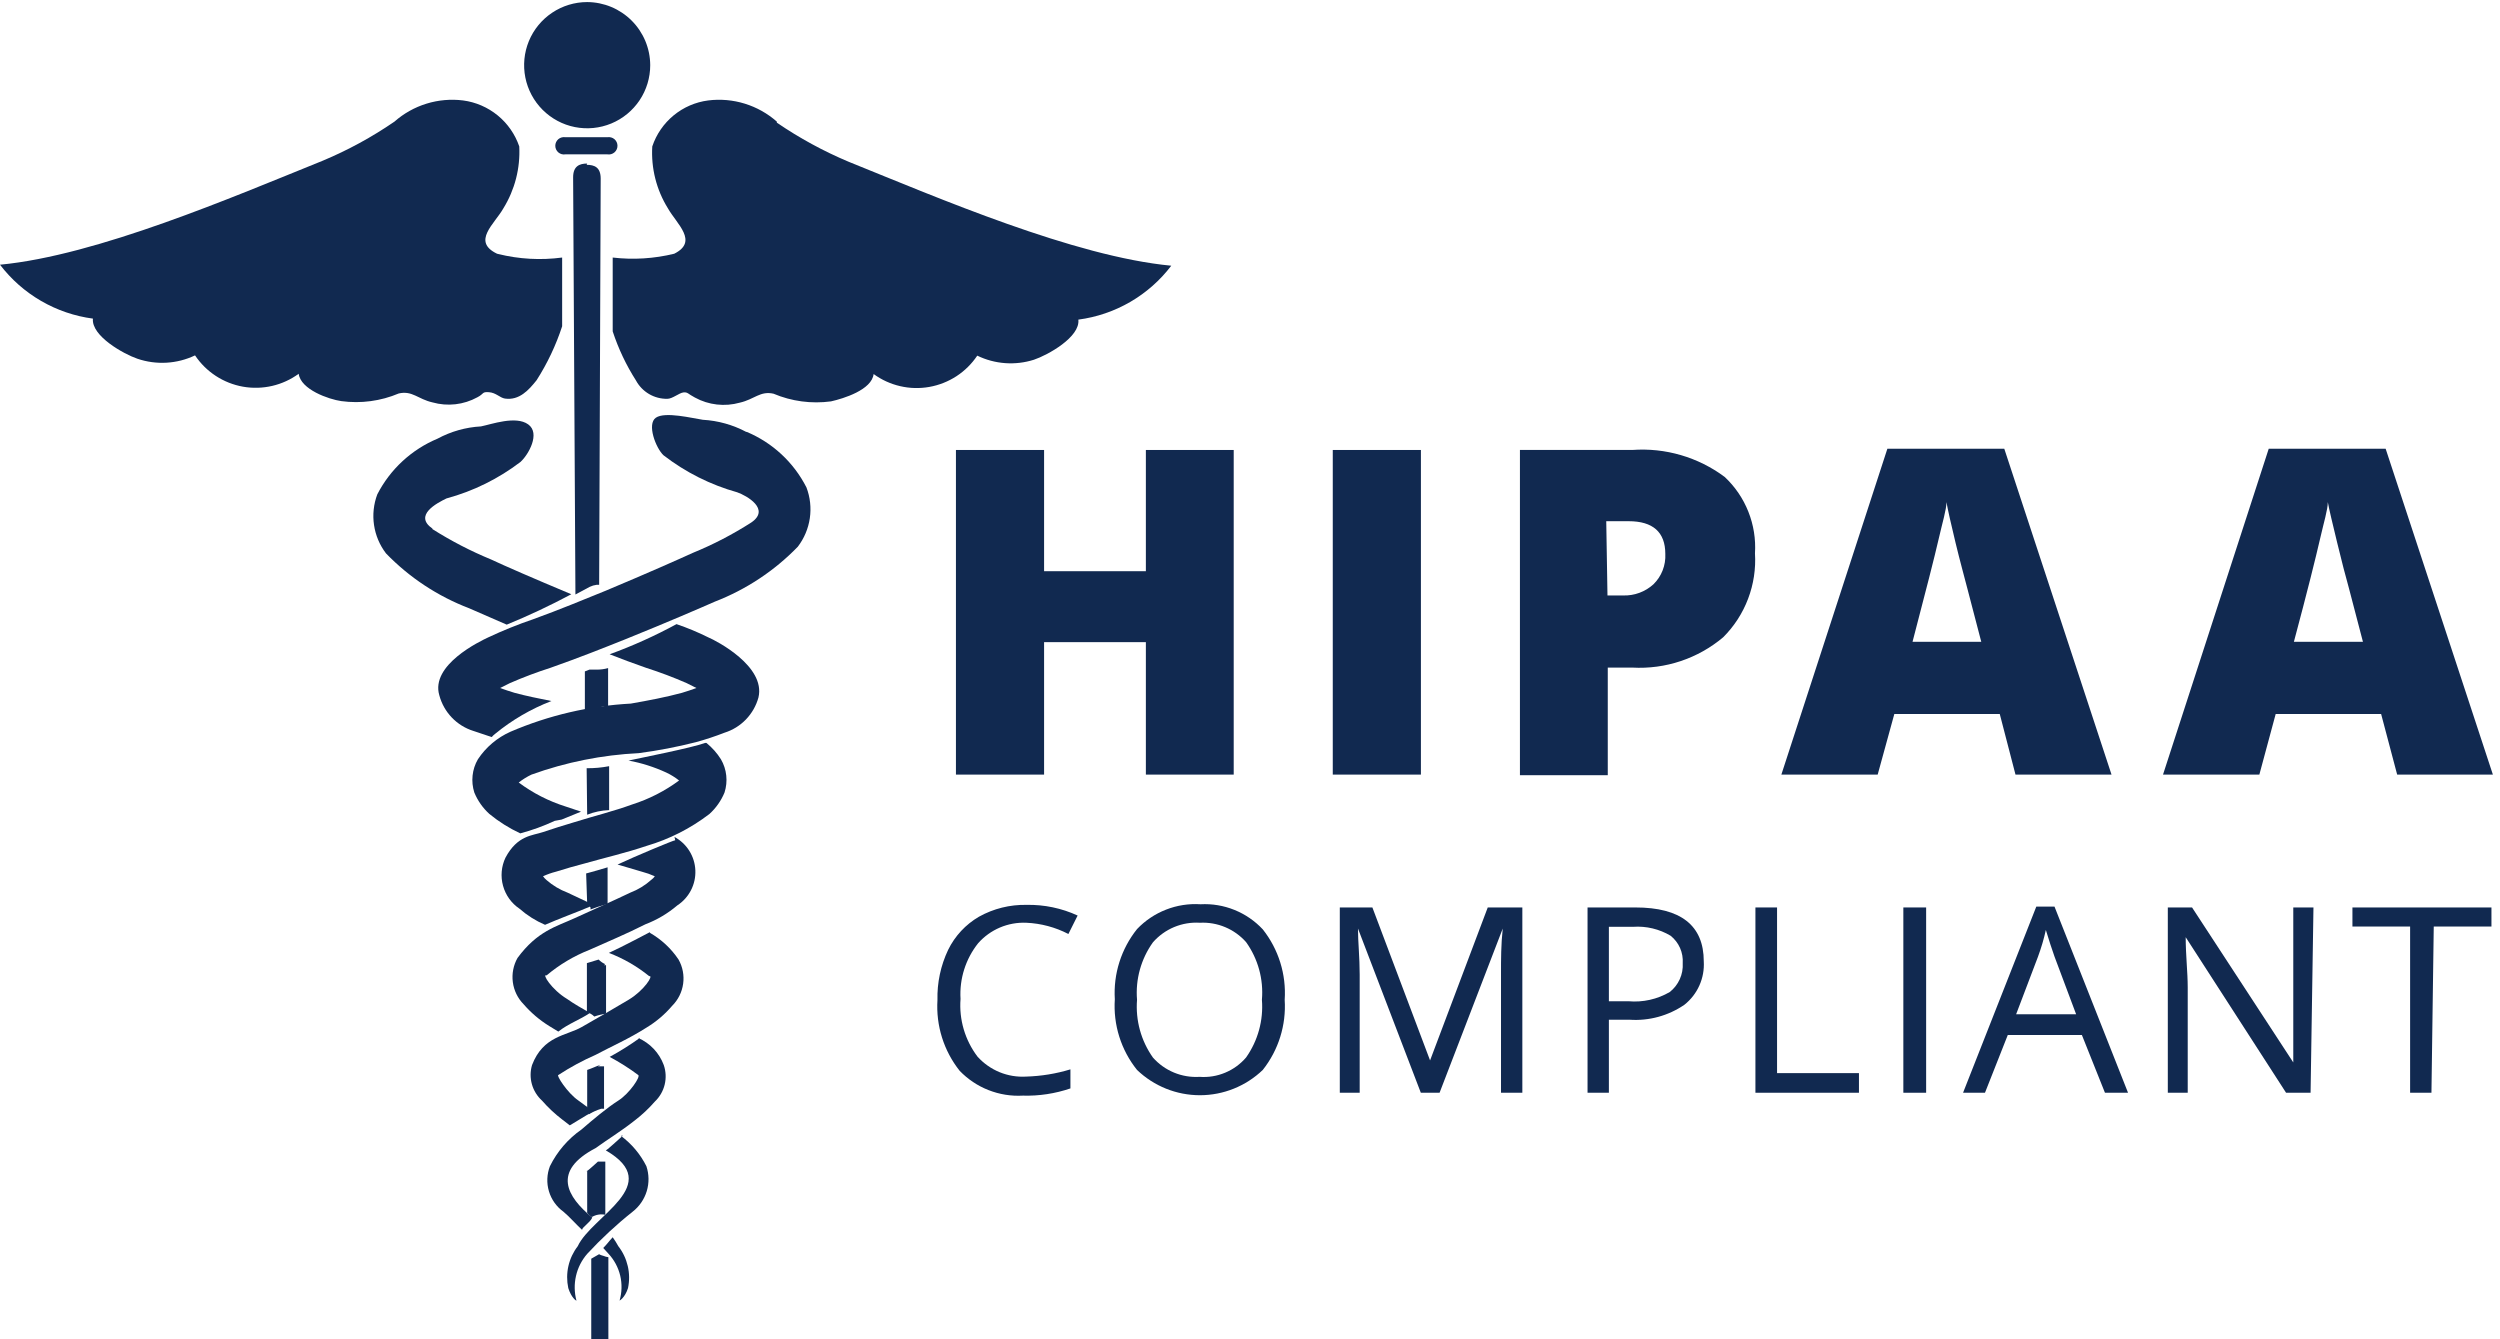 <svg width="112" height="60" viewBox="0 0 112 60" fill="none" xmlns="http://www.w3.org/2000/svg">
<g clip-path="url(#clip0_4921_5598)">
<path d="M27.449 55.429C27.277 55.612 27.208 55.726 27.025 55.909L27.254 56.161C27.514 56.438 27.696 56.778 27.785 57.147C27.873 57.517 27.863 57.903 27.757 58.267C27.757 58.267 27.997 58.141 28.135 57.706C28.203 57.381 28.2 57.044 28.124 56.72C28.049 56.396 27.905 56.092 27.7 55.829C27.625 55.691 27.541 55.557 27.449 55.429" fill="#112950"/>
<path d="M28.662 46.502C28.23 46.812 27.779 47.095 27.312 47.349C27.759 47.587 28.187 47.858 28.593 48.161C28.707 48.23 28.204 48.986 27.701 49.306C27.198 49.626 26.557 50.164 26.054 50.599C25.45 51.02 24.962 51.587 24.636 52.247C24.498 52.606 24.482 53.001 24.592 53.369C24.701 53.738 24.93 54.06 25.242 54.284C25.482 54.479 25.871 54.914 26.077 55.097C26.077 54.983 26.431 54.776 26.534 54.548C25.391 53.609 24.716 52.465 26.683 51.435C27.221 51.045 27.827 50.679 28.433 50.199C28.762 49.947 29.064 49.664 29.336 49.352C29.553 49.146 29.706 48.883 29.777 48.592C29.848 48.302 29.834 47.998 29.737 47.715C29.637 47.446 29.485 47.2 29.289 46.992C29.092 46.783 28.855 46.617 28.593 46.502" fill="#112950"/>
<path d="M30.251 37.643C30.171 37.643 28.421 38.376 27.667 38.731L28.753 39.051C28.953 39.103 29.148 39.172 29.336 39.257C29.292 39.319 29.238 39.373 29.176 39.417C28.901 39.664 28.583 39.858 28.238 39.99C27.426 40.379 26.569 40.756 25.745 41.134C24.922 41.512 24.075 41.706 23.183 42.919C22.999 43.248 22.925 43.627 22.975 44.001C23.024 44.375 23.194 44.722 23.458 44.991C23.788 45.371 24.173 45.699 24.601 45.964L25.013 46.215C25.459 45.861 25.974 45.689 26.431 45.38C26.077 45.174 25.722 44.98 25.402 44.751C24.716 44.339 24.258 43.606 24.487 43.698C25.061 43.215 25.71 42.828 26.409 42.553C27.221 42.187 28.055 41.844 28.913 41.409C29.434 41.21 29.918 40.923 30.343 40.562C30.602 40.393 30.813 40.159 30.955 39.884C31.097 39.609 31.165 39.302 31.152 38.992C31.139 38.683 31.047 38.382 30.883 38.12C30.719 37.857 30.489 37.642 30.217 37.495" fill="#112950"/>
<path d="M31.737 28.557C31.274 28.326 30.797 28.128 30.308 27.961C29.344 28.485 28.342 28.937 27.311 29.312C27.826 29.518 28.363 29.712 28.947 29.919C29.564 30.116 30.171 30.345 30.765 30.605L31.2 30.823C30.994 30.903 30.765 30.971 30.548 31.04C29.827 31.235 29.049 31.383 28.26 31.521C26.405 31.621 24.581 32.047 22.873 32.78C22.278 33.044 21.77 33.473 21.41 34.016C21.28 34.239 21.199 34.486 21.172 34.743C21.144 34.999 21.171 35.258 21.249 35.504C21.4 35.87 21.63 36.199 21.924 36.465C22.347 36.812 22.812 37.104 23.308 37.335C23.838 37.194 24.355 37.006 24.852 36.774L25.161 36.717L26.03 36.362L25.344 36.133C24.587 35.895 23.875 35.532 23.239 35.057V35.057C23.416 34.917 23.608 34.798 23.811 34.702C25.356 34.145 26.975 33.821 28.615 33.741C29.478 33.628 30.333 33.464 31.177 33.249C31.611 33.13 32.038 32.989 32.458 32.825C32.823 32.711 33.154 32.506 33.42 32.23C33.685 31.954 33.878 31.616 33.979 31.246C34.31 29.85 32.092 28.705 31.737 28.557Z" fill="#112950"/>
<path d="M27.907 50.874C27.655 51.092 27.278 51.458 27.141 51.538C29.805 53.083 26.512 54.468 25.883 55.83C25.68 56.093 25.537 56.397 25.464 56.721C25.391 57.045 25.39 57.382 25.459 57.706C25.597 58.141 25.814 58.279 25.825 58.267C25.728 57.906 25.721 57.525 25.805 57.16C25.888 56.795 26.061 56.456 26.306 56.173C26.936 55.493 27.616 54.861 28.341 54.285C28.642 54.051 28.863 53.729 28.974 53.364C29.085 52.999 29.079 52.609 28.959 52.247C28.69 51.71 28.298 51.243 27.815 50.886" fill="#112950"/>
<path d="M29.13 41.752C29.13 41.752 27.86 42.427 27.277 42.69C27.931 42.94 28.541 43.291 29.084 43.732C29.302 43.675 28.855 44.373 28.169 44.785C27.483 45.197 26.762 45.609 26.065 46.009C25.367 46.41 24.338 46.398 23.835 47.715C23.752 47.995 23.75 48.293 23.829 48.574C23.908 48.855 24.065 49.109 24.281 49.306C24.553 49.617 24.855 49.901 25.184 50.152L25.527 50.416L26.568 49.786L25.916 49.306C25.413 48.962 24.91 48.161 25.013 48.161C25.544 47.814 26.102 47.512 26.683 47.257C27.414 46.868 28.181 46.536 28.97 46.032C29.401 45.771 29.787 45.443 30.114 45.059C30.381 44.793 30.553 44.446 30.605 44.072C30.657 43.698 30.585 43.317 30.399 42.988C30.068 42.492 29.625 42.081 29.107 41.786" fill="#112950"/>
<path d="M31.589 33.283C31.006 33.501 28.684 33.958 28.158 34.073C28.743 34.181 29.311 34.362 29.851 34.611C30.055 34.707 30.246 34.826 30.423 34.966V34.966C29.785 35.438 29.074 35.801 28.318 36.041C27.506 36.339 26.614 36.556 25.699 36.843C25.242 36.98 24.796 37.117 24.327 37.277C23.858 37.438 23.183 37.415 22.646 38.422C22.459 38.816 22.42 39.263 22.536 39.683C22.651 40.103 22.913 40.468 23.275 40.711C23.616 41.01 24.002 41.253 24.418 41.432C25.07 41.146 25.745 40.905 26.397 40.631L26.569 40.528L25.425 39.99C25.081 39.86 24.764 39.67 24.487 39.429C24.427 39.378 24.373 39.321 24.327 39.257C24.514 39.171 24.71 39.102 24.91 39.051C25.345 38.914 25.779 38.788 26.225 38.674C27.106 38.422 28.021 38.216 28.97 37.895C29.988 37.596 30.942 37.111 31.784 36.465C32.078 36.199 32.308 35.87 32.459 35.504C32.537 35.258 32.564 34.999 32.536 34.743C32.509 34.486 32.428 34.239 32.298 34.016C32.123 33.737 31.902 33.49 31.647 33.283" fill="#112950"/>
<path d="M33.442 19.355C32.837 19.032 32.17 18.845 31.486 18.806C31.017 18.737 29.794 18.428 29.382 18.714C28.97 19 29.382 20.076 29.725 20.396C30.71 21.157 31.832 21.721 33.03 22.056C33.453 22.205 34.529 22.811 33.659 23.407C32.829 23.939 31.953 24.395 31.04 24.768C30.411 25.055 29.05 25.661 27.14 26.462C26.18 26.851 25.082 27.309 23.881 27.744C23.195 27.977 22.523 28.249 21.868 28.557C21.502 28.728 19.272 29.793 19.683 31.155C19.783 31.526 19.974 31.867 20.24 32.145C20.506 32.423 20.838 32.63 21.204 32.745L22.028 33.02C22.076 32.965 22.13 32.915 22.188 32.871C22.943 32.252 23.793 31.757 24.704 31.406C24.132 31.292 23.561 31.177 23.057 31.04C22.84 30.971 22.611 30.903 22.405 30.823L22.84 30.605C23.434 30.345 24.041 30.116 24.658 29.919C25.928 29.472 27.049 29.026 28.021 28.637C29.977 27.847 31.372 27.241 32.024 26.954C33.426 26.412 34.694 25.573 35.741 24.494C36.026 24.121 36.212 23.681 36.28 23.217C36.348 22.752 36.296 22.278 36.13 21.839C35.559 20.714 34.606 19.829 33.442 19.344" fill="#112950"/>
<path d="M26.305 0.093C25.747 0.093 25.201 0.259 24.736 0.57C24.271 0.88 23.909 1.322 23.695 1.838C23.482 2.355 23.426 2.923 23.535 3.472C23.644 4.02 23.913 4.524 24.308 4.919C24.703 5.314 25.206 5.584 25.754 5.693C26.302 5.802 26.87 5.746 27.387 5.532C27.903 5.318 28.344 4.955 28.654 4.491C28.965 4.026 29.13 3.479 29.13 2.92C29.127 2.171 28.829 1.454 28.3 0.925C27.77 0.395 27.054 0.096 26.305 0.093" fill="#112950"/>
<path d="M27.208 6.148H25.332C25.276 6.138 25.219 6.141 25.164 6.156C25.11 6.17 25.059 6.197 25.015 6.233C24.972 6.27 24.937 6.316 24.913 6.367C24.889 6.418 24.877 6.474 24.877 6.531C24.877 6.588 24.889 6.644 24.913 6.695C24.937 6.747 24.972 6.792 25.015 6.829C25.059 6.865 25.11 6.892 25.164 6.907C25.219 6.922 25.276 6.924 25.332 6.915H27.208C27.264 6.924 27.321 6.922 27.376 6.907C27.43 6.892 27.481 6.865 27.525 6.829C27.568 6.792 27.603 6.747 27.627 6.695C27.651 6.644 27.663 6.588 27.663 6.531C27.663 6.474 27.651 6.418 27.627 6.367C27.603 6.316 27.568 6.27 27.525 6.233C27.481 6.197 27.43 6.17 27.376 6.156C27.321 6.141 27.264 6.138 27.208 6.148Z" fill="#112950"/>
<path d="M26.305 7.327C25.962 7.327 25.676 7.441 25.676 7.945L25.779 26.634L26.419 26.291C26.517 26.244 26.621 26.213 26.728 26.199H26.842L26.911 8.002C26.911 7.498 26.637 7.384 26.282 7.384" fill="#112950"/>
<path d="M26.866 56.173L26.488 56.39V60.007C26.504 60.097 26.551 60.179 26.621 60.238C26.691 60.297 26.78 60.33 26.871 60.33C26.963 60.33 27.052 60.297 27.122 60.238C27.192 60.179 27.239 60.097 27.255 60.007V56.322C27.18 56.313 27.107 56.294 27.037 56.264C26.971 56.247 26.906 56.224 26.843 56.196" fill="#112950"/>
<path d="M26.305 36.499C26.619 36.375 26.951 36.305 27.289 36.293V34.325C26.957 34.389 26.62 34.42 26.282 34.416L26.305 36.499Z" fill="#112950"/>
<path d="M26.912 47.692C26.706 47.773 26.512 47.864 26.306 47.933V49.798L26.374 49.867V49.924C26.55 49.817 26.738 49.733 26.935 49.672H27.061V47.773H26.935H26.786" fill="#112950"/>
<path d="M26.306 52.442V54.341L26.42 54.456L26.512 54.525C26.694 54.415 26.91 54.379 27.118 54.422V52.041H26.786C26.615 52.19 26.454 52.35 26.271 52.487" fill="#112950"/>
<path d="M27.116 43.194C27.005 43.146 26.904 43.076 26.819 42.988L26.293 43.148V45.346C26.419 45.381 26.533 45.448 26.625 45.541C26.795 45.481 26.972 45.439 27.151 45.415V45.415V43.24H27.059L27.116 43.194Z" fill="#112950"/>
<path d="M26.305 40.47C26.363 40.523 26.414 40.585 26.453 40.653C26.459 40.684 26.459 40.715 26.453 40.745C26.67 40.66 26.892 40.588 27.117 40.527H27.22V38.856C26.899 38.959 26.579 39.04 26.259 39.131L26.305 40.47Z" fill="#112950"/>
<path d="M26.74 29.999H26.408L26.202 30.079V31.876C26.488 31.796 26.774 31.727 27.049 31.635C27.113 31.625 27.179 31.625 27.243 31.635V29.93C27.079 29.977 26.91 30 26.74 29.999V29.999Z" fill="#112950"/>
<path d="M22.268 11.367C21.124 10.817 22.154 10.039 22.554 9.329C23.065 8.499 23.313 7.534 23.263 6.56C23.076 6.016 22.742 5.535 22.298 5.172C21.853 4.808 21.316 4.575 20.747 4.5C20.196 4.431 19.637 4.48 19.107 4.644C18.576 4.808 18.087 5.082 17.67 5.45C16.662 6.142 15.585 6.729 14.456 7.201C10.431 8.826 4.346 11.447 0 11.859C0.501 12.516 1.126 13.067 1.841 13.482C2.555 13.896 3.344 14.165 4.163 14.274C4.083 15.052 5.547 15.864 6.153 16.07C7.001 16.36 7.929 16.307 8.738 15.921C8.983 16.288 9.299 16.6 9.668 16.841C10.037 17.082 10.451 17.246 10.884 17.323C11.318 17.4 11.763 17.388 12.192 17.289C12.621 17.19 13.025 17.005 13.381 16.745C13.473 17.455 14.731 17.89 15.291 17.97C16.164 18.088 17.053 17.97 17.865 17.627C18.471 17.489 18.722 17.879 19.374 18.027C20.049 18.218 20.772 18.136 21.387 17.798C21.696 17.638 21.582 17.547 21.902 17.57C22.222 17.592 22.394 17.821 22.622 17.856C23.263 17.947 23.686 17.478 24.041 17.032C24.522 16.278 24.907 15.467 25.184 14.617V11.538C24.226 11.665 23.252 11.611 22.314 11.378" fill="#112950"/>
<path d="M34.803 5.45C34.387 5.082 33.897 4.808 33.367 4.644C32.837 4.48 32.277 4.431 31.727 4.5C31.158 4.573 30.622 4.805 30.178 5.17C29.736 5.534 29.404 6.016 29.222 6.56C29.163 7.533 29.407 8.501 29.92 9.329C30.32 10.039 31.303 10.817 30.206 11.367C29.304 11.588 28.371 11.646 27.449 11.538V14.846C27.703 15.619 28.052 16.357 28.49 17.043C28.626 17.296 28.83 17.507 29.078 17.653C29.326 17.798 29.609 17.872 29.897 17.867C30.125 17.867 30.423 17.604 30.617 17.581C30.812 17.558 30.823 17.65 31.132 17.81C31.747 18.147 32.47 18.229 33.145 18.039C33.797 17.89 34.06 17.501 34.654 17.638C35.466 17.981 36.355 18.099 37.228 17.982C37.788 17.856 39.058 17.466 39.138 16.757C39.494 17.016 39.898 17.201 40.328 17.3C40.757 17.4 41.201 17.411 41.635 17.334C42.069 17.257 42.482 17.093 42.851 16.853C43.22 16.612 43.536 16.299 43.781 15.933C44.573 16.317 45.482 16.383 46.32 16.116C46.938 15.91 48.402 15.098 48.31 14.319C49.129 14.211 49.918 13.942 50.633 13.528C51.347 13.113 51.973 12.562 52.473 11.904C48.127 11.492 42.043 8.872 38.017 7.246C36.89 6.772 35.813 6.186 34.803 5.495" fill="#112950"/>
<path d="M19.373 23.681C18.515 23.086 19.579 22.536 20.002 22.33C21.203 22.005 22.33 21.449 23.319 20.694C23.674 20.373 24.223 19.412 23.662 19.011C23.102 18.611 22.015 19.011 21.546 19.103C20.866 19.141 20.202 19.328 19.602 19.652C18.437 20.14 17.481 21.023 16.903 22.147C16.738 22.585 16.688 23.057 16.756 23.519C16.824 23.982 17.008 24.419 17.292 24.791C18.34 25.874 19.612 26.714 21.02 27.251L22.701 27.984C23.689 27.58 24.654 27.125 25.595 26.622C23.845 25.89 22.587 25.34 22.004 25.066C21.089 24.689 20.209 24.233 19.373 23.704" fill="#112950"/>
<path d="M55.27 34.702H51.335V28.768H46.775V34.702H42.826V20.159H46.775V25.59H51.335V20.159H55.27V34.702Z" fill="#112950"/>
<path d="M59.708 34.702V20.159H63.657V34.702H59.708Z" fill="#112950"/>
<path d="M78.623 24.789C78.666 25.481 78.561 26.175 78.315 26.823C78.07 27.472 77.689 28.061 77.198 28.55C76.064 29.505 74.608 29.991 73.127 29.908H72.028V34.729H68.093V20.158H73.127C74.607 20.05 76.076 20.48 77.266 21.367C77.731 21.802 78.093 22.334 78.327 22.926C78.562 23.518 78.663 24.154 78.623 24.789V24.789ZM72.015 26.677H72.72C73.221 26.692 73.707 26.512 74.077 26.174C74.256 25.998 74.396 25.786 74.487 25.552C74.578 25.318 74.619 25.067 74.606 24.816C74.606 23.838 74.05 23.35 72.965 23.35H71.96L72.015 26.677Z" fill="#112950"/>
<path d="M90.294 34.702L89.589 31.986H84.866L84.12 34.702H79.805L84.554 20.104H89.792L94.596 34.702H90.294ZM88.761 28.754L88.137 26.364C88.001 25.834 87.811 25.155 87.608 24.314C87.404 23.472 87.268 22.861 87.201 22.494C87.201 22.834 87.024 23.39 86.848 24.164C86.671 24.938 86.278 26.473 85.681 28.754H88.761Z" fill="#112950"/>
<path d="M107.393 34.702L106.674 31.986H101.951L101.219 34.702H96.903L101.639 20.104H106.877L111.681 34.702H107.393ZM105.86 28.754L105.235 26.364C105.086 25.834 104.91 25.155 104.706 24.314C104.503 23.472 104.353 22.861 104.286 22.494C104.286 22.834 104.109 23.39 103.933 24.164C103.756 24.938 103.376 26.473 102.766 28.754H105.86Z" fill="#112950"/>
<path d="M45.978 41.339C45.573 41.322 45.169 41.395 44.795 41.554C44.422 41.713 44.089 41.953 43.82 42.257C43.259 42.963 42.978 43.852 43.032 44.753C42.961 45.679 43.232 46.599 43.794 47.339C44.068 47.642 44.406 47.88 44.784 48.035C45.162 48.189 45.57 48.256 45.978 48.231C46.648 48.211 47.313 48.103 47.955 47.907V48.761C47.269 48.995 46.547 49.105 45.823 49.084C45.299 49.114 44.775 49.029 44.287 48.837C43.798 48.646 43.357 48.35 42.993 47.972C42.281 47.076 41.927 45.947 41.998 44.804C41.979 44.027 42.143 43.257 42.476 42.555C42.78 41.933 43.261 41.416 43.859 41.068C44.51 40.705 45.246 40.523 45.991 40.538C46.779 40.523 47.561 40.686 48.278 41.016L47.864 41.843C47.28 41.54 46.636 41.368 45.978 41.339V41.339Z" fill="#112950"/>
<path d="M57.554 44.791C57.627 45.924 57.277 47.043 56.573 47.933C55.815 48.66 54.806 49.066 53.756 49.066C52.706 49.066 51.697 48.66 50.939 47.933C50.222 47.04 49.867 45.909 49.944 44.765C49.874 43.631 50.229 42.511 50.939 41.623C51.303 41.241 51.746 40.944 52.237 40.752C52.728 40.559 53.255 40.477 53.782 40.511C54.301 40.483 54.82 40.569 55.302 40.764C55.784 40.958 56.218 41.256 56.573 41.636C57.28 42.529 57.63 43.654 57.554 44.791V44.791ZM50.939 44.791C50.867 45.71 51.118 46.625 51.65 47.377C51.91 47.671 52.234 47.902 52.596 48.052C52.959 48.202 53.351 48.267 53.743 48.243C54.133 48.272 54.525 48.208 54.886 48.057C55.247 47.907 55.568 47.674 55.823 47.377C56.355 46.625 56.606 45.71 56.534 44.791C56.612 43.872 56.36 42.955 55.823 42.205C55.566 41.915 55.246 41.686 54.888 41.536C54.53 41.386 54.143 41.319 53.756 41.339C53.361 41.314 52.966 41.381 52.6 41.533C52.235 41.686 51.91 41.92 51.65 42.218C51.116 42.965 50.864 43.876 50.939 44.791V44.791Z" fill="#112950"/>
<path d="M63.653 48.955L60.837 41.598C60.837 42.18 60.914 42.891 60.914 43.667V48.955H60.023V40.654H61.483L64.067 47.507L66.651 40.654H68.201V48.955H67.245V43.602C67.245 42.995 67.245 42.309 67.323 41.598L64.493 48.955H63.653Z" fill="#112950"/>
<path d="M76.329 43.072C76.351 43.441 76.284 43.81 76.133 44.148C75.983 44.485 75.753 44.782 75.463 45.012C74.744 45.506 73.879 45.743 73.008 45.684H72.078V48.955H71.122V40.654H73.267C75.296 40.654 76.329 41.456 76.329 43.072ZM72.078 44.856H72.957C73.601 44.913 74.246 44.768 74.805 44.443C74.999 44.29 75.153 44.093 75.254 43.868C75.356 43.643 75.401 43.396 75.386 43.15C75.401 42.916 75.36 42.683 75.266 42.469C75.171 42.255 75.026 42.067 74.843 41.921C74.337 41.62 73.751 41.48 73.164 41.521H72.078V44.856Z" fill="#112950"/>
<path d="M78.643 48.955V40.654H79.612V48.076H83.281V48.955H78.643Z" fill="#112950"/>
<path d="M85.27 48.955V40.654H86.291V48.955H85.27Z" fill="#112950"/>
<path d="M94.302 48.955L93.269 46.369H89.948L88.927 48.955H87.945L91.227 40.615H92.041L95.336 48.955H94.302ZM93.01 45.438L92.041 42.852C91.925 42.529 91.796 42.128 91.654 41.663C91.565 42.067 91.448 42.464 91.305 42.852L90.323 45.438H93.01Z" fill="#112950"/>
<path d="M103.514 48.955H102.416L97.919 41.986C97.919 42.801 98.01 43.551 98.01 44.236V48.955H97.118V40.654H98.204L102.739 47.597C102.739 47.494 102.739 47.158 102.739 46.602C102.739 46.046 102.739 45.658 102.739 45.412V40.654H103.643L103.514 48.955Z" fill="#112950"/>
<path d="M108.929 48.955H107.973V41.508H105.389V40.654H111.617V41.508H109.032L108.929 48.955Z" fill="#112950"/>
</g>
<defs>
<clipPath id="clip0_4921_5598">
<rect width="112" height="60" fill="white"/>
</clipPath>
</defs>
</svg>
